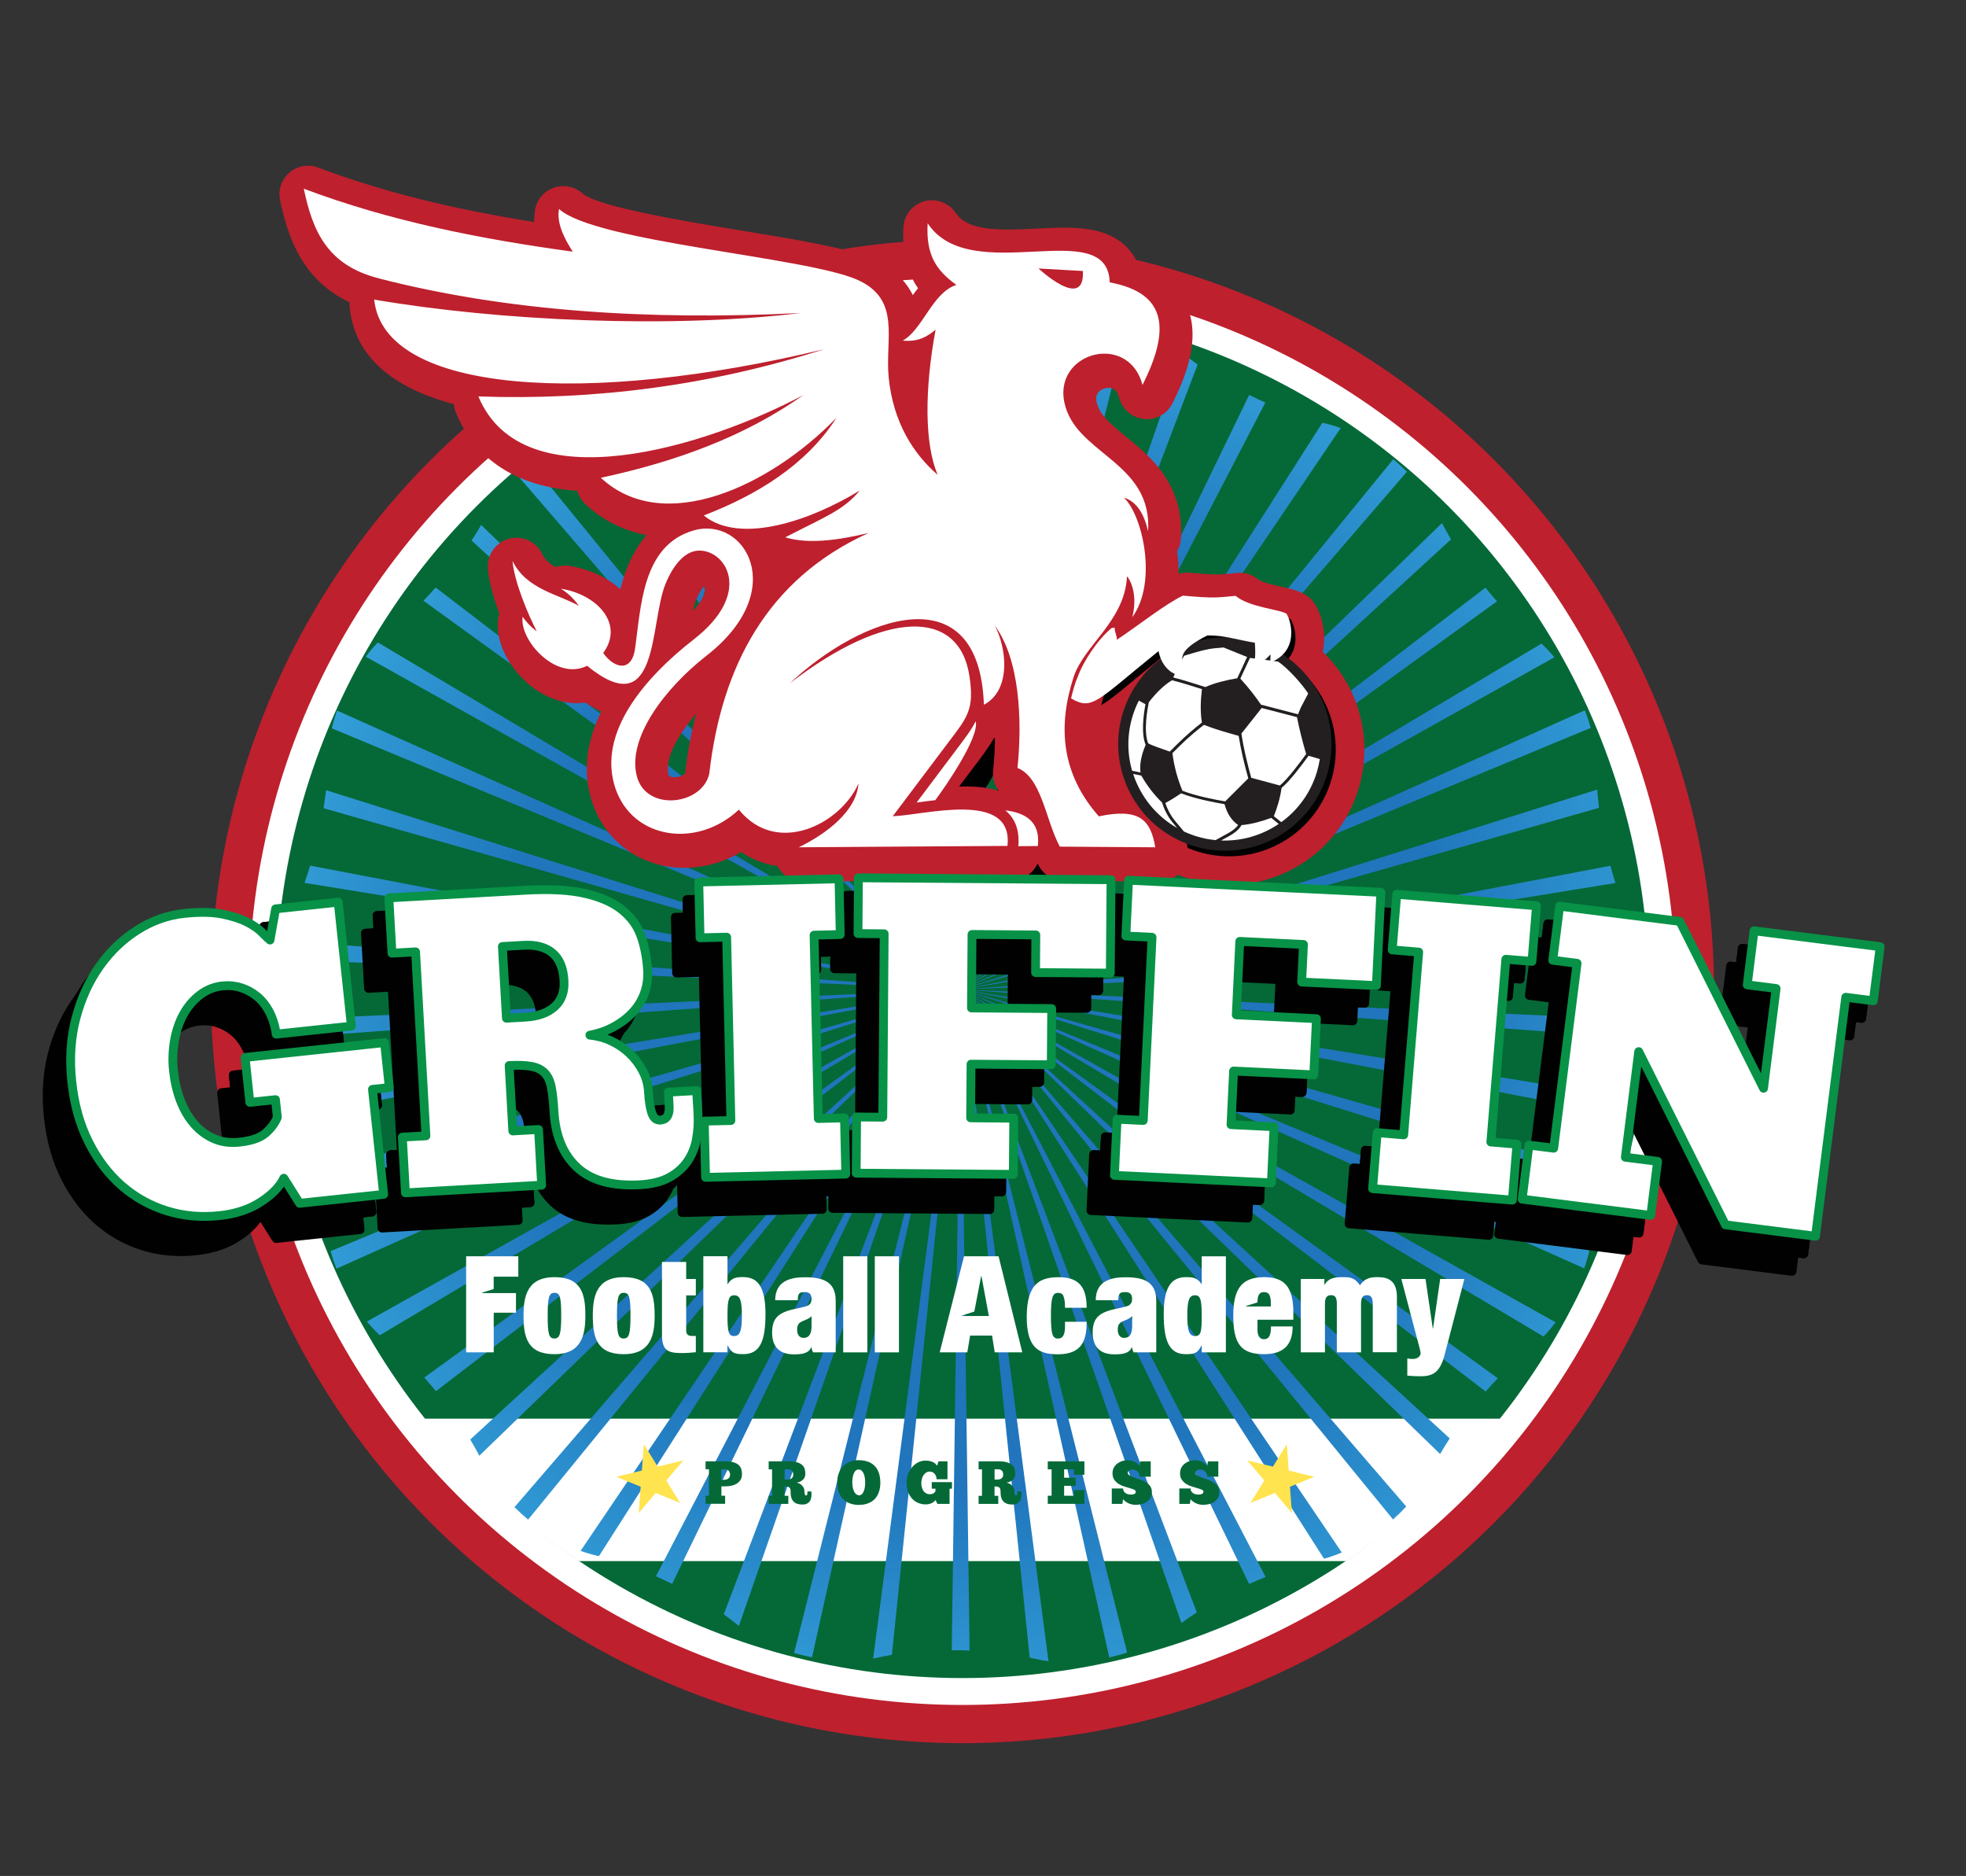 <?xml version="1.0" encoding="UTF-8"?>
<svg xmlns="http://www.w3.org/2000/svg" xmlns:xlink="http://www.w3.org/1999/xlink" viewBox="0 0 358.97 342.45">
  <rect x="0" y="0" width="358.97" height="342.45" fill="#333333" stroke="none"/>
  <defs>
    <style>
      .cls-1 {
        clip-path: url(#clippath);
      }

      .cls-2 {
        fill: none;
      }

      .cls-2, .cls-3, .cls-4, .cls-5, .cls-6, .cls-7, .cls-8, .cls-9, .cls-10, .cls-11, .cls-12 {
        stroke-width: 0px;
      }

      .cls-3, .cls-13, .cls-7, .cls-11 {
        fill: #fff;
      }

      .cls-3, .cls-8 {
        mix-blend-mode: screen;
      }

      .cls-14 {
        mix-blend-mode: multiply;
      }

      .cls-13 {
        stroke: #079247;
      }

      .cls-13, .cls-15 {
        stroke-linecap: round;
        stroke-linejoin: round;
        stroke-width: 1.61px;
      }

      .cls-15 {
        stroke: #010101;
      }

      .cls-15, .cls-4 {
        fill: #010101;
      }

      .cls-16 {
        mix-blend-mode: soft-light;
      }

      .cls-17 {
        stroke: #fff;
        stroke-width: 4.91px;
      }

      .cls-17, .cls-12 {
        fill: #046937;
      }

      .cls-4, .cls-5, .cls-6, .cls-7 {
        fill-rule: evenodd;
      }

      .cls-5 {
        fill: #231f20;
      }

      .cls-6, .cls-9 {
        fill: #be202e;
      }

      .cls-18 {
        isolation: isolate;
      }

      .cls-8 {
        fill: url(#radial-gradient);
      }

      .cls-10 {
        fill: #ffe44f;
      }
    </style>
    <clipPath id="clippath">
      <circle class="cls-2" cx="175.73" cy="180.2" r="126.04"/>
    </clipPath>
    <radialGradient id="radial-gradient" cx="178.47" cy="184.66" fx="178.47" fy="184.66" r="159.75" gradientUnits="userSpaceOnUse">
      <stop offset=".54" stop-color="#2075bc"/>
      <stop offset=".75" stop-color="#2e95d1"/>
      <stop offset="1" stop-color="#41bfee"/>
    </radialGradient>
  </defs>
  <g class="cls-18">
    <g id="Layer_1" data-name="Layer 1">
      <circle class="cls-9" cx="175.73" cy="180.97" r="137.24"/>
      <circle class="cls-17" cx="175.73" cy="180.97" r="127.81"/>
      <g class="cls-1">
        <rect class="cls-3" x="75.75" y="258.98" width="200.36" height="25.99"/>
      </g>
      <g class="cls-16">
        <path class="cls-8" d="m134.57,296.54c.11.09.23.17.34.26l40.5-116.19-43.26,114.08c.87.62,1.68,1.24,2.42,1.85Zm-82.78-107.06l123.62-8.87-124.39,5.55c.2,1.15.46,2.25.77,3.32Zm125.25,111.82l-1.63-120.69-1.63,120.63c1.09,0,2.18.01,3.26.05Zm-28.77,1.23l27.14-121.91-30.42,121.13c1.08.31,2.18.57,3.28.78Zm-51.84-25.13l78.98-96.78-81.47,94.5c.79.79,1.62,1.55,2.49,2.28Zm63.81,25.2c.82-.19,1.7-.36,2.61-.51l12.55-121.46-15.97,122.13c.27-.05.54-.1.81-.16Zm-51.42-18.66c.18.04.36.09.54.13l66.04-103.45-69.39,102.48c.95.35,1.89.63,2.81.84Zm-49.64-66.83l116.22-36.49-116.55,33.16c.14,1.14.25,2.25.33,3.33Zm2.25,14.48l113.97-50.97-115.04,47.77c.3,1.07.66,2.14,1.07,3.2Zm-4.66-28.38l118.63-22.59-119.55,19.44c.32,1.03.63,2.08.92,3.16Zm22.82,50.75l95.81-73.35-97.93,70.85c.72.81,1.43,1.64,2.12,2.49Zm7.93,11.78l87.88-85.13-89.54,82.17c.61,1.01,1.17,2,1.66,2.96Zm-18.18-21.99l106.05-63.14-108.4,60.63c.75.91,1.53,1.75,2.35,2.5Zm53.38,45.39l52.68-108.53-55.63,107.13c.99.44,1.97.91,2.95,1.39Zm167.5-60.85l-114.82-47.68,113.86,50.93c.38-1.08.7-2.17.96-3.25Zm-6.19,13.09l-108.63-60.76,106.43,63.36c.77-.8,1.5-1.67,2.2-2.6Zm7.7-27.67l-116.33-33.1,115.87,36.38c.12-1.07.27-2.17.46-3.29Zm3.48-13.61l-119.81-19.48,118.77,22.62c.33-1.08.67-2.13,1.04-3.14Zm-89.41,101.57l-30.4-121.05,27.14,121.94c1.1-.25,2.19-.54,3.26-.89Zm67.68-50.08l-98.08-70.97,95.87,73.4c.73-.84,1.47-1.65,2.21-2.43Zm26.49-65.41l-124.58-5.56,123.95,8.89c.26-1.08.47-2.19.63-3.33Zm-68.89,101.68l-55.68-107.24,52.68,108.54c1-.46,2-.89,3-1.3Zm33.63-25.28l-89.31-81.97,87.55,84.81c.54-.93,1.13-1.88,1.76-2.85Zm-46.19,31.75l-43.12-113.71,40.32,115.66c.86-.65,1.8-1.3,2.8-1.94Zm38.25-19.32l-81.37-94.39,78.95,96.75c.85-.75,1.66-1.54,2.42-2.36Zm-11.77,8.4l-69.59-102.79,66.34,103.92c1.07-.29,2.16-.67,3.25-1.14Zm-56.09,19.38c.81.2,1.66.35,2.53.45l-16.03-122.62,12.6,121.97c.3.07.61.13.9.2Zm53.08-225.49c-.18-.04-.36-.09-.54-.13l-66.03,103.45,69.38-102.48c-.95-.35-1.89-.63-2.81-.84Zm21.3,18.19l-87.87,85.13,89.53-82.17c-.61-1.01-1.17-2-1.66-2.96Zm-8.9-11.65l-78.97,96.78,81.47-94.51c-.79-.79-1.63-1.55-2.5-2.28Zm-26.3-11.75l-52.68,108.53,55.63-107.13c-.99-.44-1.97-.91-2.95-1.39Zm-11.84-7.4c-.11-.09-.23-.17-.34-.26l-40.5,116.19,43.26-114.08c-.87-.62-1.68-1.24-2.42-1.85Zm-13.7-5.98l-27.14,121.92,30.42-121.13c-1.08-.31-2.18-.57-3.28-.78Zm78.91,58.78l-106.05,63.14,108.4-60.64c-.75-.91-1.53-1.75-2.35-2.5Zm-10.25-10.21l-95.8,73.35,97.93-70.86c-.72-.81-1.43-1.64-2.12-2.49Zm27.82,64.48l-123.62,8.88,124.39-5.56c-.2-1.15-.46-2.25-.77-3.32Zm-7.4-27.62l-116.22,36.49,116.55-33.16c-.14-1.14-.25-2.26-.33-3.33Zm2.41,13.9l-118.63,22.59,119.55-19.44c-.32-1.02-.63-2.08-.92-3.15Zm-4.66-28.38l-113.97,50.98,115.04-47.77c-.3-1.07-.66-2.14-1.07-3.21Zm-98.81-71c-.82.19-1.69.36-2.61.51l-12.55,121.47,15.97-122.14c-.27.05-.55.1-.81.16Zm-123.79,61.21l108.64,60.77-106.43-63.37c-.77.8-1.5,1.67-2.2,2.6Zm-15.94,55.2l124.58,5.57-123.95-8.9c-.26,1.08-.47,2.19-.63,3.33Zm26.49-65.4l98.08,70.97-95.87-73.4c-.73.84-1.47,1.65-2.22,2.43Zm-16.74,23.29l114.82,47.68-113.87-50.93c-.38,1.08-.7,2.17-.96,3.25Zm-4.99,28.2l119.81,19.48-118.78-22.62c-.33,1.08-.67,2.13-1.03,3.14Zm30.5-62.49l89.31,81.97-87.55-84.81c-.54.93-1.13,1.88-1.76,2.85Zm-27.02,48.87l116.33,33.1-115.88-36.39c-.12,1.07-.27,2.17-.45,3.28Zm46.74-69.69l69.59,102.79-66.34-103.93c-1.07.29-2.16.67-3.26,1.14Zm39.19-18.26l30.4,121.05-27.14-121.94c-1.1.25-2.19.54-3.25.89Zm-50.97,26.66l81.37,94.39-78.95-96.75c-.85.75-1.66,1.54-2.42,2.36Zm67.86-27.78c-.8-.2-1.66-.35-2.53-.45l16.03,122.62-12.6-121.97c-.3-.07-.61-.13-.9-.2Zm-29.62,8.46l43.12,113.71-40.32-115.66c-.86.65-1.8,1.3-2.8,1.94Zm41.49-6.98l1.63,120.69,1.63-120.63c-1.09,0-2.18-.01-3.26-.05Zm-54.06,13.44l55.69,107.24-52.68-108.54c-1,.46-2,.89-3,1.3Z"/>
      </g>
      <g>
        <path class="cls-6" d="m224.41,161.54c9.94,0,18.87-5.92,22.75-15.07,4.07-9.61,1.66-20.5-5.65-27.48.72-3.33-.14-6.74-1.46-8.78-.38-.59-.87-1.09-1.45-1.48-1.26-.86-2.72-1.19-4.56-1.6-1.18-.27-3.63-.82-4.3-1.34-.95-.8-2.14-1.23-3.36-1.23-.15,0-.3,0-.45.02-.56.05-1.04.09-1.47.14-.91.09-1.46.15-2.27.15-1.06,0-2.59-.1-4.96-.32-.16-.01-.32-.02-.48-.02-.77,0-1.53.17-2.23.5-2.52,1.19-5.5,3.32-8.65,5.58-.5-.16-1.03-.24-1.56-.24-.25,0-.49.02-.74.05-1.12.04-2.2.45-3.07,1.15-3.07,2.47-6.39,7.21-7.82,11.13-.69,1.55-1.22,3.74-1.43,4.65-.5,2.23.5,4.52,2.47,5.67,1.28.74,3.03,1.59,5.2,1.59.31,0,.6-.01.89-.04-.95,10.41,4.83,20.72,14.96,25.01,3.07,1.3,6.31,1.96,9.63,1.96h0Z"/>
        <path class="cls-4" d="m216.82,154.77c9.9,4.2,21.34-.43,25.53-10.33,3.75-8.85.45-18.91-7.35-23.95,2.48-2.5,1.39-6.32.66-7.44-1.19-.81-6.8-1.16-9.29-3.27-3.16.27-3.44.54-9.62-.04-3.14,1.48-8.05,5.38-12.08,8.07.16-.43-.53-1.8-.37-2.23-.18.03-.36.04-.53.05-2.47,1.99-5.24,6.11-6.26,9.04-.49,1-1.02,3.13-1.18,3.82,3.89,2.26,4.62.52,15.95-8.64.1.51.25.98.43,1.4-2.66,1.99-4.85,4.69-6.24,7.97-4.2,9.9.43,21.34,10.33,25.53Zm8.19-37.4c-1.92-.06-3.82.17-5.64.66.53-.33,1.13-.66,1.83-1.02,1.26-.05,2.53.12,3.82.35Z"/>
        <path class="cls-4" d="m168.13,152.73c.23,0,.47-.02.7-.05,1.06-.14,2.18-.29,3.29-.41,1.43-.16,2.74-.9,3.6-2.05.99-1.31,3.16-4.4,5.03-7.63,3.02-5.22,3.95-8.48,3.22-11.24-.56-2.1-2.35-3.63-4.51-3.86-.18-.02-.36-.03-.54-.03-1.96,0-3.77,1.1-4.67,2.88-.53,1.06-1.5,2.34-2.83,4.11l-7.47,9.92c-1.27,1.68-1.4,3.96-.33,5.78.95,1.61,2.67,2.58,4.51,2.58Z"/>
        <path class="cls-4" d="m168.13,147.51c2.4-3.19,4.81-6.39,7.21-9.58,1.6-2.12,2.79-3.68,3.58-5.25.74,2.79-5.46,11.85-7.38,14.4-1.14.12-2.28.28-3.42.43Z"/>
        <path class="cls-4" d="m190.31,160.67c2.65-.02,4.86-2.01,5.15-4.65.89-8.01-4.83-11.59-10.49-12.27-.21-.02-.42-.04-.63-.04-2.07,0-3.97,1.23-4.8,3.16-.91,2.13-.31,4.61,1.47,6.08.05.04.09.08.13.12.32.34.44.98.35,1.89-.14,1.47.35,2.94,1.34,4.03.99,1.08,2.39,1.7,3.85,1.7.01,0,3.61-.03,3.61-.03Z"/>
        <path class="cls-4" d="m184.35,148.94c3.71.45,6.41,2.1,5.92,6.51l-3.57.03c.21-2.17-.2-4.32-1.74-5.96-.19-.2-.4-.39-.61-.57Z"/>
        <path class="cls-6" d="m146.58,160.89c-1.98,0-3.74-1.11-4.63-2.8-2.38-.33-4.62-1.2-6.62-2.56-3.19,1.88-6.76,2.89-10.4,2.89-7.73,0-14.3-4.63-16.75-11.81-1.82-5.34-1.24-11,1.61-16.7-.94-.43-1.91-.98-2.91-1.66-.53.08-1.06.11-1.6.11-3.84,0-7.75-1.98-10.71-5.42-2.77-3.21-4.07-6.92-3.58-10.16.04-.27.1-.54.18-.79-1.01-2.72-1.88-5.7-2.08-8.18-.21-2.51,1.41-4.81,3.84-5.47.46-.12.91-.18,1.37-.18,1.97,0,3.82,1.12,4.71,2.97.48,1,1.28,1.73,2.41,2.4.54-.19,1.12-.29,1.71-.29.27,0,.54.02.81.06,3.67.57,6.93,2.1,9.33,4.27.88-3.54,2.3-7.07,4.79-9.88-4.24-.82-8.04-2.73-11.17-5.65-.72-.67-1.23-1.52-1.48-2.44-13.71-.92-19.61-8.12-22.15-14.23-.21-.51-.34-1.05-.38-1.59-9.65-2.57-17.99-7.67-19.02-17.56-.04-.35-.04-.69,0-1.03-8.51-4-11.24-11.55-12.72-18.66-.39-1.87.27-3.79,1.72-5.03.96-.82,2.17-1.25,3.4-1.25.62,0,1.24.11,1.84.34,11.4,4.29,23.81,7.44,39.44,9.94-.02-.75.03-1.51.17-2.29.34-1.86,1.67-3.38,3.46-3.99.55-.19,1.12-.28,1.68-.28,1.28,0,2.54.47,3.51,1.34,2.76,2.47,19.8,5.27,28.96,6.77,10.53,1.73,19.63,3.22,24.21,5.28,3.73,1.68,5.89,4,7.14,6.51.3-.42.62-.84.95-1.25-1.79-2.61-2.96-6.11-2.67-11.15.13-2.25,1.68-4.16,3.86-4.74.45-.12.91-.18,1.36-.18,1.72,0,3.37.86,4.36,2.34,1.39,2.11,4.27,3.01,9.61,3.01,1.67,0,3.43-.09,5.13-.17,1.68-.08,3.41-.17,5.04-.17,2.62,0,5.99.19,8.82,1.65,2.2,1.13,3.79,2.88,4.68,5.08,4.13,1.36,7.02,3.66,8.61,6.87,3.09,6.22.14,13.53-2.35,18.48-.89,1.78-2.71,2.88-4.66,2.88-.18,0-.36,0-.55-.03-2.16-.23-3.95-1.76-4.51-3.86-.43-1.62-1.25-1.83-1.91-1.83-.79,0-1.61.39-2,.96-.39.57-.37,1.41.06,2.5.73,1.88,2.77,3.54,5.12,5.47,4.48,3.67,10.62,8.69,10,18.59-.05.84-.3,1.62-.7,2.31.76,5.62.02,11.78-3.2,16.17-1.01,1.38-2.59,2.13-4.21,2.13-.23,0-.45-.01-.68-.04-.59.8-1.18,1.56-1.75,2.28-1.46,1.86-2.84,3.62-3.33,5.14-2.28,7.1-1.69,12.93,1.87,18.11.65-.06,1.27-.09,1.86-.09,6.4,0,10.23,3.54,11.38,10.51.25,1.52-.18,3.07-1.18,4.25-.99,1.16-2.44,1.83-3.97,1.83-.01,0-17.47-.12-17.47-.12-1.91-.01-3.66-1.07-4.56-2.75-.08-.14-.15-.28-.22-.43-.82,1.8-2.64,3.04-4.71,3.05-5.74.04-12.34.08-18.95.12-6.68.04-13.36.08-19.16.12-.01,0-.02,0-.04,0Zm34.89-26.13c-.78,1.4-1.79,2.78-2.99,4.37l-3.36,4.45c.4-.01.79-.02,1.18-.02,2.32,0,4.33.26,6.06.79-.78-1.03-1.18-2.34-1.03-3.7.21-2.03.32-4.02.34-5.93-.07.02-.14.03-.21.05Zm-54.36-4.45c-3.69,4.23-5.75,8.5-5.05,11.09.04.15.13.48,1.11.48,1.04,0,1.76-.48,1.92-.72.45-3.82,1.13-7.44,2.01-10.86Zm-15.66-11.34,15.62-9.38c-.21.51-.4,1.19-.57,1.96,1.77-1.87,2.32-3.4,2.17-4.26-.02-.13-.06-.24-.1-.32-.37.42-.94,1.25-1.5,2.63Z"/>
        <path class="cls-6" d="m69.85,51.8c-9.35-2.41-12.01-8.65-13.61-16.34,15.74,5.93,32.28,9.19,49.11,11.49-1.37-2.14-3.01-5.06-2.51-7.79,6.67,6.07,45.19,8.74,54.53,12.95,8.04,3.62,4.95,10.82,5.67,17.87.82,8.09,4.47,13.86,8.95,17.72-2.45-5.64-2.4-15.73-.39-26.51-1.3,1.07-3,2.31-6,1.99,3.63-1.97,5.4-8.75,9.79-10.16-3.63-2.64-5.58-5.39-5.24-11.25,7.88,11.92,32.89-1.72,33.24,10.79,10.63,1.95,10.99,8.79,5.99,18.73-2.7-10.24-17.84-5.58-13.76,4.86,3.11,7.96,15.52,9.87,14.78,21.83-.71-3.06-2-5.37-4.42-6.14,3.47,3.3,6.16,15.54,1.52,21.85.81-2.95.28-5.99-.95-7.48-.43,8.27-7.86,12.5-9.78,18.48-2.9,9.03-2.19,17.59,4.63,25.34,7.21-1.5,9.44.42,10.31,5.65-5.81-.04-11.62-.08-17.43-.12-2.58-4.79-3.32-12.64-7.73-14.36.9-8.67.41-19.92-4.17-26.02,2.1,3.77,3.21,11.75-1.96,14.48-.86-24.18-22.54-16.05-35.41-3.93,17.51-13.48,30.89-13.67,32.77-1.3.94,6.19-.41,7.54-4.01,12.31-3.33,4.42-6.66,8.85-9.99,13.27,5.75-.17,22.08-4.87,20.94,5.42-11.54.08-26.57.16-38.11.25,5.12-2.48,10.54-6.63,10.92-11.66-3.28,7.44-14.91,13.34-21.85,4.79-7.64,7.16-19.37,5.41-22.53-3.86-3.5-10.27,5.68-20.52,14.31-27.23,10.82-8.42,5.92-16.25.96-16.2-2.54.02-4.71,2.57-6.15,6.12-2.93,7.2-1.05,25.68-14.31,14.91-5.69,2.85-12.4-4.72-11.76-8.96.73,1.08,1.63,1.98,2.58,2.66-1.56-2.97-4.12-9.05-4.43-12.85,2.53,5.27,8.69,6.16,12.1,8.21-.77-1.16-1.89-2.28-3.27-3.13,6.63,1.03,11.62,6.45,7.73,11.73,1.78,2.57,4.99,3.76,5.77-.49,1.15-7.86,1.27-19.15,10.75-21.88,9.35-2.69,17.61,10.96,2.36,22.85-7.54,5.88-14.62,15.08-12.72,22.09,1.75,6.47,11.96,5.22,13.21-.56,2.22-19.4,10.49-35.49,29.1-43.92-5.66,1.37-11.14,2.06-15.23.8,7.17-3.71,10.69-4.96,13.59-8.54-8.87,5.44-21.82,9.95-28.47,4.55,9.43-3.63,18.61-9.07,24.23-17.83-12.11,12.48-31.56,21.62-43.02,10.95,13.69-2.94,26.29-7.53,36.97-15.1-17.7,9.42-51.19,19.84-59.33.25,21.4.74,42.45-2.02,63.12-8.62-43.01,10.38-80.35,8.16-82.15-9.06,22.9,3.91,54.14,5.32,77.91,2.45-27.81,1.39-53.78-.32-77.11-6.33Z"/>
      </g>
      <g>
        <g>
          <path class="cls-5" d="m231.25,117.89c9.9,4.2,14.53,15.63,10.33,25.53-4.2,9.9-15.63,14.53-25.53,10.33-9.9-4.2-14.53-15.63-10.33-25.53,4.2-9.9,15.63-14.53,25.53-10.33"/>
          <path class="cls-7" d="m226.67,133.92c.19,1.31.47,2.72.77,4.04.35,1.53.72,2.96,1.02,4.02l5.23,1.41c1.44-1.17,3.86-4.44,4.8-5.74-.67-2.28-1.24-4.53-1.68-6.74l-6.44-1.67-3.71,4.68m-11.79,2c1.72-1.72,3.46-3.14,4.59-4.02-.32-1.84-.26-3.96,0-6.1-1.39-.45-3.97-1.26-5.47-1.62-1.53.93-2.92,2.32-4.22,4.01-.31,1.47-.98,5.29-.13,7.5.61.36,2.27.93,3.95,1.51l1.28-1.28Zm8.85,10.36l4.2-4.19c-.3-1.07-.67-2.49-1.02-4-.28-1.23-.54-2.53-.73-3.76-2.03-.58-4.16-1.15-6.35-2.01-1.12.87-2.86,2.28-4.57,3.99l-1.18,1.18c.34,2.61,1,4.85,1.83,6.86,2.51.97,5.94,1.63,7.81,1.94Zm-15.48-5.28c-.16-1.32.04-2.91.94-5.02-.86-2.12-.37-5.65-.03-7.42l-1.21-.67c-.46.9-.84,1.85-1.15,2.86-1.02,3.37-.99,6.8-.08,9.95l1.53.31Zm5.91,9.2c-1.1-1.33-1.69-2.78-1.98-3.71-1.45-1.4-2.71-3.04-3.78-4.91l-1.49-.3c1.34,4.1,4.16,7.67,8.04,9.87l-.78-.95Zm10.03,1.94c1.02-.56,1.59-1.1,1.89-1.53-1.14-.8-2.01-2.02-2.48-3.81-1.91-.32-5.38-.99-7.93-1.98-.96.65-1.92,1.25-2.89,1.77.3.88.84,2.12,1.79,3.27l1.6,1.92c.75.35,1.53.65,2.34.9,1.15.35,2.3.57,3.45.68l2.22-1.22Zm9.11-1.89c-.42-.33-.84-.67-1.18-.95-1.79.66-3.59,1.16-5.42,1.32-.31.55-.94,1.28-2.26,2l-1.48.81c3.79.14,7.48-.95,10.53-3.02l-.2-.16Zm5.64-12.29c-.95,1.32-3.42,4.65-4.93,5.87-.27,1.91-.78,3.59-1.41,5.16.31.25.67.54,1.03.83l.33.26c3-2.17,5.33-5.3,6.49-9.11.24-.8.42-1.6.55-2.4-.53-.15-1.36-.42-2.06-.61Zm-2.02-7.35l.06-.23-6.73-1.75c-1.03-1.51-2.23-3.08-3.77-4.75l1.76-3.78,5.12.67c1.85,1.22,4.47,4.2,5.51,5.83l-1.31,2.49-.64,1.51Zm-21.27-9.88c-.55,1.02-1.04,2.01-1.41,2.94,1.73.43,4.64,1.36,5.84,1.75,1.75-.76,3.73-1.25,5.84-1.61l1.8-3.88-3.01-1.21h0s-1.3-.53-1.3-.53c0,0-.07.03-1.73.16-1.67.13-5.47,1.36-5.47,1.36l-.54,1.03v-.02Z"/>
        </g>
        <g>
          <path class="cls-7" d="m167.36,146.5c2.4-3.19,4.81-6.39,7.21-9.58,1.6-2.12,2.79-3.68,3.58-5.25.74,2.79-5.46,11.85-7.38,14.4-1.14.12-2.28.28-3.42.43Z"/>
          <path class="cls-7" d="m183.58,147.93c3.71.45,6.41,2.1,5.92,6.51l-3.57.03c.21-2.17-.2-4.32-1.74-5.96-.19-.2-.4-.39-.61-.57Z"/>
          <path class="cls-7" d="m69.08,50.79c-9.35-2.41-12.01-8.65-13.61-16.34,15.74,5.93,32.28,9.19,49.11,11.49-1.37-2.14-3.01-5.06-2.51-7.79,6.67,6.07,45.19,8.74,54.53,12.95,8.04,3.62,4.95,10.82,5.67,17.87.82,8.09,4.47,13.86,8.95,17.72-2.45-5.64-2.4-15.73-.39-26.51-1.3,1.07-3,2.31-6,1.99,3.63-1.97,5.4-8.75,9.79-10.16-3.63-2.64-5.58-5.39-5.24-11.25,7.88,11.92,32.89-1.72,33.24,10.79,10.63,1.95,10.99,8.79,5.99,18.73-2.7-10.24-17.84-5.58-13.76,4.86,3.11,7.96,15.52,9.87,14.78,21.83-.71-3.06-2-5.37-4.42-6.14,3.47,3.3,6.16,15.54,1.52,21.85.81-2.95.28-5.99-.95-7.48-.43,8.27-7.86,12.5-9.78,18.48-2.9,9.03-2.19,17.59,4.63,25.34,7.21-1.5,9.44.42,10.31,5.65-5.81-.04-11.62-.08-17.43-.12-2.58-4.79-3.32-12.64-7.73-14.36.9-8.67.41-19.92-4.17-26.02,2.1,3.77,3.21,11.75-1.96,14.48-.86-24.18-22.54-16.05-35.41-3.93,17.51-13.48,30.89-13.67,32.77-1.3.94,6.19-.41,7.54-4.01,12.31-3.33,4.42-6.66,8.85-9.99,13.27,5.75-.17,22.08-4.87,20.94,5.42-11.54.08-26.57.16-38.11.25,5.12-2.48,10.54-6.63,10.92-11.66-3.28,7.44-14.91,13.34-21.85,4.79-7.64,7.16-19.37,5.41-22.53-3.86-3.5-10.27,5.68-20.52,14.31-27.23,10.82-8.42,5.92-16.25.96-16.2-2.54.02-4.71,2.57-6.15,6.12-2.93,7.2-1.05,25.68-14.31,14.91-5.69,2.85-12.4-4.72-11.76-8.96.73,1.08,1.63,1.98,2.58,2.66-1.56-2.97-4.12-9.05-4.43-12.85,2.53,5.27,8.69,6.16,12.1,8.21-.77-1.16-1.89-2.28-3.27-3.13,6.63,1.03,11.62,6.45,7.73,11.73,1.78,2.57,4.99,3.76,5.77-.49,1.15-7.86,1.27-19.15,10.75-21.88,9.35-2.69,17.61,10.96,2.36,22.85-7.54,5.88-14.62,15.08-12.72,22.09,1.75,6.47,11.96,5.22,13.21-.56,2.22-19.4,10.49-35.49,29.1-43.92-5.66,1.37-11.14,2.06-15.23.8,7.17-3.71,10.69-4.96,13.59-8.54-8.87,5.44-21.82,9.95-28.47,4.55,9.43-3.63,18.61-9.07,24.23-17.83-12.11,12.48-31.56,21.62-43.02,10.95,13.69-2.94,26.29-7.53,36.97-15.1-17.7,9.42-51.19,19.84-59.33.25,21.4.74,42.45-2.02,63.12-8.62-43.01,10.38-80.35,8.16-82.15-9.06,22.9,3.91,54.14,5.32,77.91,2.45-27.81,1.39-53.78-.32-77.11-6.33Z"/>
          <path class="cls-7" d="m195.57,127.48c.16-.69.68-2.82,1.18-3.82,1.01-2.93,3.78-7.05,6.26-9.04.18,0,.36-.02.53-.05-.16.43.53,1.8.37,2.23,4.03-2.69,8.93-6.59,12.08-8.07,6.19.57,6.46.3,9.62.04,2.49,2.11,8.1,2.46,9.29,3.27.89,1.38,2.33,6.85-2.99,8.91.04-.5.09-.99.07-1.49-.8.8-1.49,1.67-3,2.02.26-1.36.25-2.75.14-4.16-2.9-.44-5.84-1.43-8.69-1.31-4.99,2.52-5.71,4.37-3.01,6.53-1.19,1.66-5.01.68-5.89-3.68-11.33,9.15-12.07,10.89-15.95,8.64Z"/>
        </g>
        <path class="cls-9" d="m197.72,49.47l-8.1-.46s8.49,7.93,8.1.46Z"/>
      </g>
      <g>
        <path class="cls-11" d="m88.06,235.96v.09h6.15v3.58h-4.06v7.24h-5.04v-17.54h9.53v3.72h-4.5v2.26l-2.09.65Z"/>
        <path class="cls-11" d="m95.59,240.15c0-3.52.68-7.01,5.66-7.01s5.63,3.18,5.63,7.03c0,3.52-.68,7.03-5.66,7.03s-5.63-3.2-5.63-7.06Zm6.88.02c0-3.38-.22-4.17-1.22-4.17s-1.25.78-1.25,4.17.24,4.17,1.22,4.17,1.25-.81,1.25-4.17Z"/>
        <path class="cls-11" d="m108.24,240.15c0-3.52.68-7.01,5.66-7.01s5.63,3.18,5.63,7.03c0,3.52-.68,7.03-5.66,7.03s-5.63-3.2-5.63-7.06Zm6.88.02c0-3.38-.22-4.17-1.22-4.17s-1.25.78-1.25,4.17.24,4.17,1.22,4.17,1.25-.81,1.25-4.17Z"/>
        <path class="cls-11" d="m120.88,230.36h4.41v3.11h1.76v3h-1.76v6.36c0,.76.35,1.05,1.08,1.05h.68v2.96c-.81.09-1.71.16-2.44.16-2.71,0-3.74-.45-3.74-3.41v-13.24Z"/>
        <path class="cls-11" d="m132.83,229.33v5.08h.03c.76-1.17,1.57-1.28,2.82-1.28,2.55,0,4.09,1.57,4.09,6.76,0,4.93-1.03,7.3-4.01,7.3-1.57,0-2.17-.13-2.9-1.61h-.03v1.28h-4.41v-17.54h4.41Zm2.63,10.84c0-2.87-.35-3.72-1.41-3.72-1,0-1.22.85-1.22,3.72s.19,3.72,1.19,3.72c1.06,0,1.44-.85,1.44-3.72Z"/>
        <path class="cls-11" d="m148.18,245.93h-.05c-.51,1.19-1.79,1.3-3.2,1.3-2.84,0-3.95-1.63-3.95-3.94,0-2.46.92-3.63,3.95-4.3l1.9-.43c1-.22,1.35-.65,1.35-1.46s-.38-1.23-1.19-1.23c-.89,0-1.33.07-1.33,1.48h-4.12c0-3.83,3.33-4.19,5.47-4.19,3.28,0,5.58.81,5.58,4.3v9.41h-4.14c-.16-.47-.22-.4-.27-.94Zm0-5.65h-.03c-.27.34-.92.61-1.62.9-.73.31-.98.69-.98,1.59s.46,1.46,1.14,1.46c1.06,0,1.49-.74,1.49-2.19v-1.75Z"/>
        <path class="cls-11" d="m158.37,229.33v17.54h-4.41v-17.54h4.41Z"/>
        <path class="cls-11" d="m164.14,229.33v17.54h-4.41v-17.54h4.41Z"/>
        <path class="cls-11" d="m186.67,246.87h-5.04l-.49-3.07h-4.01l-.51,3.07h-5.04l4.44-17.54h6.31l4.33,17.54Zm-6.12-6.65l-1.35-7.3h-.05l-1.25,6.5-2.25.72v.09h4.9Z"/>
        <path class="cls-11" d="m194.17,236.57c-.19-.43-.51-.56-.98-.56-1,0-1.3.87-1.3,4.17s.27,4.17,1.27,4.17c.81,0,1.3-.54,1.3-2.22v-.85h3.95c0,3.18-.68,5.94-5.25,5.94-3.39,0-5.69-1.05-5.69-6.81,0-6.34,2.63-7.26,5.93-7.26,3.93,0,5.01,2.24,5.01,5.58h-3.95c0-1.1-.11-1.72-.3-2.15Z"/>
        <path class="cls-11" d="m206.71,245.93h-.05c-.51,1.19-1.79,1.3-3.2,1.3-2.84,0-3.95-1.63-3.95-3.94,0-2.46.92-3.63,3.95-4.3l1.9-.43c1-.22,1.35-.65,1.35-1.46s-.38-1.23-1.19-1.23c-.89,0-1.33.07-1.33,1.48h-4.12c0-3.83,3.33-4.19,5.47-4.19,3.28,0,5.58.81,5.58,4.3v9.41h-4.14c-.16-.47-.22-.4-.27-.94Zm0-5.65h-.03c-.27.34-.92.61-1.62.9-.73.31-.97.69-.97,1.59s.46,1.46,1.14,1.46c1.06,0,1.49-.74,1.49-2.19v-1.75Z"/>
        <path class="cls-11" d="m223.83,246.87h-4.41v-1.28h-.03c-.73,1.48-1.33,1.61-2.9,1.61-2.98,0-4.01-2.37-4.01-7.3,0-5.2,1.54-6.76,4.09-6.76,1.25,0,2.06.11,2.82,1.28h.03v-5.08h4.41v17.54Zm-4.41-6.7c0-2.87-.22-3.72-1.22-3.72-1.06,0-1.41.85-1.41,3.72s.38,3.72,1.44,3.72,1.19-.85,1.19-3.72Z"/>
        <path class="cls-11" d="m229.6,240.91v1.77c0,1.43.54,1.79,1.17,1.79.81,0,1.3-.49,1.3-2.33h3.95c0,3.25-1.54,5.06-5.23,5.06-4.25,0-5.61-1.95-5.61-7.03s1.68-7.03,5.66-7.03c3.52,0,5.31,1.61,5.31,6.43v1.34h-6.55Zm2.44-2.42v-.58c0-1.39-.3-2.04-1.25-2.04-.87,0-1.19.6-1.19,1.88l-2.08.65v.09h4.52Z"/>
        <path class="cls-11" d="m243.03,236.43c-.79,0-1.11.47-1.11,1.59v8.85h-4.41v-13.4h4.31v1.08h.03c.62-1.16,1.71-1.41,3.22-1.41,1.35,0,2.22,0,3.25,1.48,1-1.48,2.25-1.48,3.3-1.48,1.98,0,3.44.76,3.44,3.63v10.08h-4.41v-8.83c0-1.12-.3-1.59-1.06-1.59s-1.08.47-1.08,1.59v8.85h-4.42v-8.85c0-1.12-.27-1.59-1.06-1.59Z"/>
        <path class="cls-11" d="m257.93,248.08c1.11,0,1.46-.74,1.46-1.01,0-.2-.11-.65-.19-.99l-3.33-12.61h4.41l1.33,9.03h.05l1.3-9.03h4.42l-3.6,13.82c-.81,3.07-1.98,3.94-4.36,3.94-.92,0-1.73-.04-2.46-.11v-3.14c.33.07.65.09.97.09Z"/>
      </g>
      <g>
        <path class="cls-12" d="m128.81,266.76h3.6c.64,0,1.17.06,1.57.19.4.13.71.3.93.52.22.22.37.47.45.75.08.29.12.59.12.9,0,.37-.08.69-.23.97-.16.27-.37.5-.63.68-.27.18-.58.32-.93.41-.35.09-.73.14-1.13.14h-.84v1.72h.68v1.47h-3.57v-1.47h.62v-4.84h-.62v-1.45Zm2.9,1.44v1.93h.5c.33,0,.59-.08.79-.24s.3-.39.3-.68c0-.33-.09-.58-.27-.75-.18-.17-.44-.25-.76-.25h-.55Z"/>
        <path class="cls-12" d="m140.36,266.76h3.61c.64,0,1.17.06,1.56.18.4.12.71.28.94.49.23.21.38.45.46.73.08.28.12.58.12.89,0,.21-.04.41-.12.6-.08.19-.19.35-.34.48s-.31.25-.51.34c-.2.09-.41.15-.64.18.19.03.38.09.55.18.17.09.33.21.46.35s.24.3.32.48c.08.18.12.37.12.57,0,.24.02.42.06.56.04.13.11.2.21.2.17,0,.26-.12.26-.36v-.37h.74v.61c0,.23-.03.45-.08.67s-.14.4-.27.57c-.13.16-.29.29-.5.39s-.47.15-.78.15c-.73,0-1.27-.18-1.63-.54-.35-.36-.53-.87-.53-1.52,0-.25-.01-.46-.03-.62-.02-.16-.07-.29-.15-.38s-.19-.16-.34-.19-.34-.06-.59-.06v1.72h.68v1.47h-3.59v-1.47h.62v-4.84h-.62v-1.45Zm2.91,1.44v1.89h.5c.33,0,.58-.08.78-.23.19-.15.29-.38.29-.67,0-.33-.09-.58-.26-.74-.17-.16-.42-.24-.75-.24h-.56Z"/>
        <path class="cls-12" d="m156.84,274.72c-.58,0-1.11-.09-1.6-.26-.49-.17-.91-.43-1.26-.77-.35-.34-.63-.77-.82-1.28-.2-.51-.29-1.12-.29-1.82,0-.6.09-1.15.28-1.64.19-.5.46-.92.8-1.28.34-.36.75-.64,1.23-.83.48-.2,1-.29,1.58-.29.68,0,1.27.1,1.77.29s.91.47,1.24.83c.33.36.57.79.73,1.3s.24,1.08.24,1.7-.09,1.19-.26,1.69c-.17.5-.42.92-.75,1.27s-.74.61-1.23.8c-.48.19-1.04.28-1.67.28Zm0-1.74c.18,0,.33-.06.47-.17.14-.11.26-.27.35-.47s.18-.44.23-.72c.05-.28.08-.6.08-.94s-.02-.66-.07-.95c-.05-.29-.12-.55-.22-.77-.1-.22-.23-.39-.38-.52-.16-.13-.34-.19-.56-.19-.17,0-.32.06-.46.17-.14.11-.26.28-.35.48-.1.21-.18.46-.23.74-.06.29-.08.6-.08.94,0,.36.03.69.09.98.06.29.15.54.26.75.11.21.24.37.39.48.15.11.32.17.49.17Z"/>
        <path class="cls-12" d="m170.8,273.83c-.13.21-.35.39-.67.55-.32.16-.69.24-1.12.24-.49,0-.94-.09-1.37-.27-.42-.18-.79-.44-1.1-.78-.31-.34-.56-.75-.74-1.23-.18-.48-.27-1.02-.27-1.62s.1-1.16.29-1.66c.19-.5.45-.93.77-1.29.32-.36.68-.64,1.09-.84.41-.2.83-.3,1.27-.3.4,0,.73.04.99.12.26.08.47.17.63.28.16.1.28.21.36.31s.14.18.19.22l.23-.8h1.65v3.27h-1.99c0-.22-.05-.42-.12-.6-.07-.18-.16-.33-.28-.44-.12-.12-.25-.21-.4-.27-.15-.06-.3-.09-.47-.09-.22,0-.43.06-.62.17-.19.11-.35.27-.48.46s-.24.41-.31.67c-.07.25-.11.52-.11.79s.03.55.1.79c.07.25.16.46.29.65.13.18.29.33.48.44s.41.16.65.16c.32,0,.56-.05.71-.16s.27-.24.36-.38v-.47h-.68v-1.19h3.69v1.19h-.44v2.78h-2.22l-.34-.7Z"/>
        <path class="cls-12" d="m178.69,266.76h3.61c.64,0,1.17.06,1.56.18.4.12.71.28.94.49.23.21.38.45.46.73.08.28.12.58.12.89,0,.21-.04.41-.12.6-.08.19-.19.35-.34.48s-.31.25-.51.34c-.2.09-.41.15-.64.18.19.03.38.09.55.18.17.09.33.21.46.35s.24.3.32.48c.08.18.12.37.12.57,0,.24.02.42.06.56.04.13.11.2.21.2.17,0,.26-.12.26-.36v-.37h.74v.61c0,.23-.03.45-.08.67s-.14.4-.27.57c-.13.16-.29.29-.5.39s-.47.15-.78.15c-.73,0-1.27-.18-1.63-.54-.35-.36-.53-.87-.53-1.52,0-.25-.01-.46-.03-.62-.02-.16-.07-.29-.15-.38s-.19-.16-.34-.19-.34-.06-.59-.06v1.72h.68v1.47h-3.59v-1.47h.62v-4.84h-.62v-1.45Zm2.91,1.44v1.89h.5c.33,0,.58-.08.78-.23.19-.15.29-.38.29-.67,0-.33-.09-.58-.26-.74-.17-.16-.42-.24-.75-.24h-.56Z"/>
        <path class="cls-12" d="m191.31,266.76h6.69v2.45h-1.92v-.99h-1.78v1.53h2.11v1.48h-2.11v1.81h1.78v-1.03h1.92v2.51h-6.69v-1.48h.7v-4.82h-.7v-1.46Z"/>
        <path class="cls-12" d="m203,274.52v-2.8h2.07c0,.23.05.42.16.56.1.14.23.26.37.34.14.08.3.14.46.17.16.03.3.04.42.04.1,0,.2,0,.31-.02.11-.01.21-.04.3-.08s.17-.1.23-.17c.06-.07.09-.17.09-.28,0-.14-.11-.26-.32-.35-.21-.09-.47-.18-.79-.27-.31-.09-.66-.19-1.03-.31-.37-.11-.71-.27-1.03-.47-.31-.2-.58-.45-.79-.76-.21-.31-.32-.7-.32-1.17,0-.41.09-.76.26-1.07s.39-.55.66-.74.55-.34.85-.43c.31-.1.6-.14.87-.14.23,0,.46.02.69.06.23.04.45.11.65.19.21.09.39.21.56.35.17.14.31.32.42.53l.11-.93h1.91v2.79h-2.01c0-.21-.04-.39-.11-.55-.07-.16-.18-.29-.3-.41-.13-.11-.28-.19-.46-.25-.17-.06-.36-.08-.55-.08-.08,0-.17.01-.25.04-.09.03-.17.06-.25.11-.08.05-.14.11-.19.18-.05.07-.07.16-.07.26,0,.19.11.35.33.48.22.13.49.24.82.36.33.11.68.23,1.05.36.38.13.73.29,1.05.48.33.19.6.43.82.72.22.29.33.65.33,1.09s-.09.8-.27,1.1-.42.54-.7.73c-.29.19-.6.32-.95.4-.35.08-.69.12-1.02.12-.28,0-.54-.03-.78-.09-.24-.06-.45-.14-.64-.23-.19-.1-.37-.21-.52-.33-.15-.12-.28-.25-.38-.37l-.12.85h-1.94Z"/>
        <path class="cls-12" d="m215.33,274.52v-2.8h2.06c0,.23.05.42.16.56.1.14.23.26.37.34.14.08.3.14.46.17.16.03.3.04.42.04.1,0,.2,0,.31-.02.11-.01.21-.04.31-.08.09-.04.17-.1.23-.17.06-.07.09-.17.09-.28,0-.14-.11-.26-.32-.35-.21-.09-.47-.18-.79-.27s-.66-.19-1.03-.31c-.37-.11-.71-.27-1.03-.47-.31-.2-.58-.45-.79-.76-.21-.31-.32-.7-.32-1.17,0-.41.09-.76.26-1.07s.39-.55.66-.74.55-.34.85-.43c.31-.1.6-.14.87-.14.23,0,.46.02.69.06.23.04.45.11.66.19.21.09.39.21.56.35.17.14.31.32.42.53l.11-.93h1.91v2.79h-2.01c0-.21-.04-.39-.11-.55s-.18-.29-.31-.41c-.13-.11-.28-.19-.46-.25-.17-.06-.36-.08-.55-.08-.08,0-.17.01-.26.04-.09.03-.17.06-.25.11-.08.05-.14.11-.19.18-.05.07-.07.16-.07.26,0,.19.11.35.33.48.22.13.49.24.82.36.33.11.68.23,1.05.36.38.13.73.29,1.05.48.33.19.6.43.82.72.22.29.33.65.33,1.09s-.09.8-.27,1.1c-.18.3-.41.54-.7.73-.29.19-.6.32-.95.4-.35.08-.69.12-1.02.12-.28,0-.54-.03-.78-.09-.24-.06-.45-.14-.64-.23-.19-.1-.36-.21-.52-.33-.15-.12-.28-.25-.38-.37l-.12.85h-1.94Z"/>
      </g>
      <g>
        <g>
          <path class="cls-15" d="m47.53,221.51c-.72,1.52-2.12,2.97-4.19,4.32-2.08,1.36-4.6,2.2-7.57,2.51-3.37.36-6.59.07-9.63-.88s-5.78-2.47-8.21-4.59c-2.42-2.12-4.44-4.78-6.04-7.97-1.61-3.19-2.63-6.86-3.07-11-.45-4.19-.19-8.08.77-11.68.96-3.59,2.41-6.75,4.35-9.46,1.93-2.71,4.23-4.91,6.9-6.59,2.66-1.68,5.51-2.68,8.52-3,2.76-.29,5.07-.25,6.92.12,1.85.37,3.36.86,4.54,1.46,1.18.6,2.08,1.23,2.72,1.88.64.66,1.13,1.12,1.47,1.4l1.02-5.69,11.43-1.22,2.41,22.63-13.73,1.46c-.21-1.53-.63-2.88-1.25-4.06-.62-1.18-1.38-2.13-2.28-2.86-.91-.73-1.89-1.26-2.96-1.58-1.07-.33-2.17-.43-3.29-.31-1.53.16-2.91.71-4.13,1.64-1.22.93-2.22,2.1-3,3.5-.78,1.4-1.34,3.01-1.66,4.83-.32,1.82-.38,3.67-.18,5.57.21,1.94.63,3.75,1.27,5.41.64,1.67,1.48,3.09,2.51,4.27,1.03,1.18,2.24,2.08,3.62,2.68s2.92.81,4.6.63c2.2-.23,3.8-.78,4.79-1.63,1-.86,1.72-1.82,2.17-2.91l-.34-3.22-4.68.5-.87-8.21,25.46-2.71.87,8.21-3.07.33,2.04,19.17-15.34,1.63-2.89-4.58Z"/>
          <path class="cls-15" d="m66.71,170.34l25.03-1.41c4.47-.25,8.11-.04,10.93.62,2.82.67,5.05,1.67,6.7,3.02,1.65,1.35,2.79,2.97,3.44,4.87s1.03,3.95,1.16,6.15c.08,1.49-.12,2.89-.61,4.21-.49,1.32-1.21,2.48-2.16,3.48-.95,1.01-2.08,1.87-3.41,2.59-1.32.72-2.78,1.23-4.36,1.52,1.35.13,2.64.48,3.88,1.06,1.24.58,2.35,1.32,3.33,2.25.98.92,1.79,1.99,2.42,3.19.63,1.2.99,2.49,1.07,3.88.09,1.64.29,2.92.6,3.83.31.91.82,1.34,1.54,1.3,1.18-.07,1.73-.92,1.63-2.56l-.14-2.54,5.16-.29.24,4.24c.09,1.59,0,3.14-.28,4.65-.28,1.51-.82,2.85-1.63,4.03-.81,1.18-1.91,2.16-3.31,2.93-1.4.77-3.18,1.22-5.33,1.34-5.08.29-8.92-.76-11.5-3.14-2.58-2.38-4-5.83-4.25-10.34-.1-1.75-.26-3.18-.47-4.3-.22-1.12-.61-1.99-1.19-2.6s-1.38-1.02-2.42-1.22c-1.04-.2-2.41-.25-4.1-.16l.67,11.94,4.7-.27.57,10.17-24.87,1.4-.57-10.17,4.31-.24-1.89-33.58-4.31.24-.57-10.09Zm20.74,8.87l.74,13.09,3.47-.2c2.26-.13,4.03-.75,5.3-1.88,1.27-1.13,1.86-2.72,1.74-4.77-.13-2.31-.83-4-2.1-5.06-1.27-1.06-3.04-1.53-5.29-1.4l-3.85.22Z"/>
          <path class="cls-15" d="m123.31,167.44l25.6-.59.23,10.18-4.78.11.77,33.47,4.78-.11.24,10.26-25.6.59-.24-10.26,4.86-.11-.77-33.47-4.86.11-.23-10.18Z"/>
          <path class="cls-15" d="m152.45,166.67l46.12.35-.13,17.05-13.65-.1.05-6.87-11.65-.09-.1,13.42,14.65.11-.08,10.26-14.65-.11-.07,9.8,7.87.06-.08,10.26-28.69-.22.08-10.26,4.78.04.25-33.48-4.78-.04.08-10.18Z"/>
          <path class="cls-15" d="m201.77,167.11l46.07,2.21-.82,17.03-13.64-.65.33-6.86-11.63-.56-.64,13.41,14.64.7-.49,10.25-14.64-.7-.47,9.79,7.86.38-.49,10.25-28.66-1.37.49-10.25,4.78.23,1.6-33.44-4.78-.23.49-10.17Z"/>
          <path class="cls-15" d="m250.74,169.68l25.52,2.1-.83,10.15-4.77-.39-2.74,33.36,4.77.39-.84,10.22-25.52-2.1.84-10.22,4.84.4,2.74-33.36-4.84-.4.83-10.15Z"/>
          <path class="cls-15" d="m337.78,189.11l-5.05-.64-5.52,43.62-16.45-2.08-15.83-31.62-2.44,19.28,5.89.75-1.25,9.87-23.49-2.97,1.25-9.87,4.52.57,4.27-33.75-4.44-.56,1.25-9.87,21.96,2.78,15.27,30.46,2.3-18.21-5.28-.67,1.25-9.87,23.03,2.91-1.25,9.87Z"/>
          <path class="cls-15" d="m49.67,218.3c-.72,1.52-2.12,2.97-4.19,4.32-2.08,1.36-4.6,2.2-7.57,2.51-3.37.36-6.59.07-9.63-.88s-5.78-2.47-8.21-4.59c-2.42-2.12-4.44-4.78-6.04-7.97-1.61-3.19-2.63-6.86-3.07-11-.45-4.19-.19-8.08.77-11.68.96-3.59,2.41-6.75,4.35-9.46,1.93-2.71,4.23-4.91,6.9-6.59,2.66-1.68,5.51-2.68,8.52-3,2.76-.29,5.07-.25,6.92.12,1.85.37,3.36.86,4.54,1.46,1.18.6,2.08,1.23,2.72,1.88.64.66,1.13,1.12,1.47,1.4l1.02-5.69,11.43-1.22,2.41,22.63-13.73,1.46c-.21-1.53-.63-2.88-1.25-4.06-.62-1.18-1.38-2.13-2.28-2.86-.91-.73-1.89-1.26-2.96-1.58-1.07-.33-2.17-.43-3.29-.31-1.53.16-2.91.71-4.13,1.64-1.22.93-2.22,2.1-3,3.5-.78,1.4-1.34,3.01-1.66,4.83-.32,1.82-.38,3.67-.18,5.57.21,1.94.63,3.75,1.27,5.41.64,1.67,1.48,3.09,2.51,4.27,1.03,1.18,2.24,2.08,3.62,2.68s2.92.81,4.6.63c2.2-.23,3.8-.78,4.79-1.63,1-.86,1.72-1.82,2.17-2.91l-.34-3.22-4.68.5-.87-8.21,25.46-2.71.87,8.21-3.07.33,2.04,19.17-15.34,1.63-2.89-4.58Z"/>
          <path class="cls-15" d="m68.85,167.12l25.03-1.41c4.47-.25,8.11-.04,10.93.62,2.82.67,5.05,1.67,6.7,3.02,1.65,1.35,2.79,2.97,3.44,4.87s1.03,3.95,1.16,6.15c.08,1.49-.12,2.89-.61,4.21-.49,1.32-1.21,2.48-2.16,3.48-.95,1.01-2.08,1.87-3.41,2.59-1.32.72-2.78,1.23-4.36,1.52,1.35.13,2.64.48,3.88,1.06,1.24.58,2.35,1.32,3.33,2.25.98.92,1.79,1.99,2.42,3.19.63,1.2.99,2.49,1.07,3.88.09,1.64.29,2.92.6,3.83.31.91.82,1.34,1.54,1.3,1.18-.07,1.73-.92,1.63-2.56l-.14-2.54,5.16-.29.24,4.24c.09,1.59,0,3.14-.28,4.65-.28,1.51-.82,2.85-1.63,4.03-.81,1.18-1.91,2.16-3.31,2.93-1.4.77-3.18,1.22-5.33,1.34-5.08.29-8.92-.76-11.5-3.14-2.58-2.38-4-5.83-4.25-10.34-.1-1.75-.26-3.18-.47-4.3-.22-1.12-.61-1.99-1.19-2.6s-1.38-1.02-2.42-1.22c-1.04-.2-2.41-.25-4.1-.16l.67,11.94,4.7-.27.57,10.17-24.87,1.4-.57-10.17,4.31-.24-1.89-33.58-4.31.24-.57-10.09Zm20.74,8.87l.74,13.09,3.47-.2c2.26-.13,4.03-.75,5.3-1.88,1.27-1.13,1.86-2.72,1.74-4.77-.13-2.31-.83-4-2.1-5.06-1.27-1.06-3.04-1.53-5.29-1.4l-3.85.22Z"/>
          <path class="cls-15" d="m125.45,164.22l25.6-.59.23,10.18-4.78.11.77,33.47,4.78-.11.24,10.26-25.6.59-.24-10.26,4.86-.11-.77-33.47-4.86.11-.23-10.18Z"/>
          <path class="cls-15" d="m154.6,163.45l46.12.35-.13,17.05-13.65-.1.05-6.87-11.65-.09-.1,13.42,14.65.11-.08,10.26-14.65-.11-.07,9.8,7.87.06-.08,10.26-28.69-.22.08-10.26,4.78.04.25-33.48-4.78-.04.08-10.18Z"/>
          <path class="cls-15" d="m203.92,163.9l46.07,2.21-.82,17.03-13.64-.65.33-6.86-11.63-.56-.64,13.41,14.64.7-.49,10.25-14.64-.7-.47,9.79,7.86.38-.49,10.25-28.66-1.37.49-10.25,4.78.23,1.6-33.44-4.78-.23.49-10.17Z"/>
          <path class="cls-15" d="m252.88,166.47l25.52,2.1-.83,10.15-4.77-.39-2.74,33.36,4.77.39-.84,10.22-25.52-2.1.84-10.22,4.84.4,2.74-33.36-4.84-.4.83-10.15Z"/>
          <path class="cls-15" d="m339.92,185.9l-5.05-.64-5.52,43.62-16.45-2.08-15.83-31.62-2.44,19.28,5.89.75-1.25,9.87-23.49-2.97,1.25-9.87,4.52.57,4.27-33.75-4.44-.56,1.25-9.87,21.96,2.78,15.27,30.46,2.3-18.21-5.28-.67,1.25-9.87,23.03,2.91-1.25,9.87Z"/>
        </g>
        <g>
          <g class="cls-14">
            <path class="cls-15" d="m49.67,218.3c-.72,1.52-2.12,2.97-4.19,4.32-2.08,1.36-4.6,2.2-7.57,2.51-3.37.36-6.59.07-9.63-.88s-5.78-2.47-8.21-4.59c-2.42-2.12-4.44-4.78-6.04-7.97-1.61-3.19-2.63-6.86-3.07-11-.45-4.19-.19-8.08.77-11.68.96-3.59,2.41-6.75,4.35-9.46,1.93-2.71,4.23-4.91,6.9-6.59,2.66-1.68,5.51-2.68,8.52-3,2.76-.29,5.07-.25,6.92.12,1.85.37,3.36.86,4.54,1.46,1.18.6,2.08,1.23,2.72,1.88.64.66,1.13,1.12,1.47,1.4l1.02-5.69,11.43-1.22,2.41,22.63-13.73,1.46c-.21-1.53-.63-2.88-1.25-4.06-.62-1.18-1.38-2.13-2.28-2.86-.91-.73-1.89-1.26-2.96-1.58-1.07-.33-2.17-.43-3.29-.31-1.53.16-2.91.71-4.13,1.64-1.22.93-2.22,2.1-3,3.5-.78,1.4-1.34,3.01-1.66,4.83-.32,1.82-.38,3.67-.18,5.57.21,1.94.63,3.75,1.27,5.41.64,1.67,1.48,3.09,2.51,4.27,1.03,1.18,2.24,2.08,3.62,2.68s2.92.81,4.6.63c2.2-.23,3.8-.78,4.79-1.63,1-.86,1.72-1.82,2.17-2.91l-.34-3.22-4.68.5-.87-8.21,25.46-2.71.87,8.21-3.07.33,2.04,19.17-15.34,1.63-2.89-4.58Z"/>
            <path class="cls-15" d="m68.85,167.12l25.03-1.41c4.47-.25,8.11-.04,10.93.62,2.82.67,5.05,1.67,6.7,3.02,1.65,1.35,2.79,2.97,3.44,4.87s1.03,3.95,1.16,6.15c.08,1.49-.12,2.89-.61,4.21-.49,1.32-1.21,2.48-2.16,3.48-.95,1.01-2.08,1.87-3.41,2.59-1.32.72-2.78,1.23-4.36,1.52,1.35.13,2.64.48,3.88,1.06,1.24.58,2.35,1.32,3.33,2.25.98.92,1.79,1.99,2.42,3.19.63,1.2.99,2.49,1.07,3.88.09,1.64.29,2.92.6,3.83.31.91.82,1.34,1.54,1.3,1.18-.07,1.73-.92,1.63-2.56l-.14-2.54,5.16-.29.24,4.24c.09,1.59,0,3.14-.28,4.65-.28,1.51-.82,2.85-1.63,4.03-.81,1.18-1.91,2.16-3.31,2.93-1.4.77-3.18,1.22-5.33,1.34-5.08.29-8.92-.76-11.5-3.14-2.58-2.38-4-5.83-4.25-10.34-.1-1.75-.26-3.18-.47-4.3-.22-1.12-.61-1.99-1.19-2.6s-1.38-1.02-2.42-1.22c-1.04-.2-2.41-.25-4.1-.16l.67,11.94,4.7-.27.57,10.17-24.87,1.4-.57-10.17,4.31-.24-1.89-33.58-4.31.24-.57-10.09Zm20.74,8.87l.74,13.09,3.47-.2c2.26-.13,4.03-.75,5.3-1.88,1.27-1.13,1.86-2.72,1.74-4.77-.13-2.31-.83-4-2.1-5.06-1.27-1.06-3.04-1.53-5.29-1.4l-3.85.22Z"/>
            <path class="cls-15" d="m125.45,164.22l25.6-.59.23,10.18-4.78.11.77,33.47,4.78-.11.24,10.26-25.6.59-.24-10.26,4.86-.11-.77-33.47-4.86.11-.23-10.18Z"/>
            <path class="cls-15" d="m154.6,163.45l46.12.35-.13,17.05-13.65-.1.05-6.87-11.65-.09-.1,13.42,14.65.11-.08,10.26-14.65-.11-.07,9.8,7.87.06-.08,10.26-28.69-.22.08-10.26,4.78.04.25-33.48-4.78-.04.08-10.18Z"/>
            <path class="cls-15" d="m203.92,163.9l46.07,2.21-.82,17.03-13.64-.65.33-6.86-11.63-.56-.64,13.41,14.64.7-.49,10.25-14.64-.7-.47,9.79,7.86.38-.49,10.25-28.66-1.37.49-10.25,4.78.23,1.6-33.44-4.78-.23.49-10.17Z"/>
            <path class="cls-15" d="m252.88,166.47l25.52,2.1-.83,10.15-4.77-.39-2.74,33.36,4.77.39-.84,10.22-25.52-2.1.84-10.22,4.84.4,2.74-33.36-4.84-.4.83-10.15Z"/>
            <path class="cls-15" d="m339.92,185.9l-5.05-.64-5.52,43.62-16.45-2.08-15.83-31.62-2.44,19.28,5.89.75-1.25,9.87-23.49-2.97,1.25-9.87,4.52.57,4.27-33.75-4.44-.56,1.25-9.87,21.96,2.78,15.27,30.46,2.3-18.21-5.28-.67,1.25-9.87,23.03,2.91-1.25,9.87Z"/>
          </g>
          <g>
            <path class="cls-13" d="m51.82,215.08c-.72,1.52-2.12,2.97-4.19,4.32-2.08,1.36-4.6,2.2-7.57,2.51-3.37.36-6.59.07-9.63-.88s-5.78-2.47-8.21-4.59c-2.42-2.12-4.44-4.78-6.04-7.97-1.61-3.19-2.63-6.86-3.07-11-.45-4.19-.19-8.08.77-11.68.96-3.59,2.41-6.75,4.35-9.46,1.93-2.71,4.23-4.91,6.9-6.59,2.66-1.68,5.51-2.68,8.52-3,2.76-.29,5.07-.25,6.92.12,1.85.37,3.36.86,4.54,1.46,1.18.6,2.08,1.23,2.72,1.88.64.66,1.13,1.12,1.47,1.4l1.02-5.69,11.43-1.22,2.41,22.63-13.73,1.46c-.21-1.53-.63-2.88-1.25-4.06-.62-1.18-1.38-2.13-2.28-2.86-.91-.73-1.89-1.26-2.96-1.58-1.07-.33-2.17-.43-3.29-.31-1.53.16-2.91.71-4.13,1.64-1.22.93-2.22,2.1-3,3.5-.78,1.4-1.34,3.01-1.66,4.83-.32,1.82-.38,3.67-.18,5.57.21,1.94.63,3.75,1.27,5.41.64,1.67,1.48,3.09,2.51,4.27,1.03,1.18,2.24,2.08,3.62,2.68s2.92.81,4.6.63c2.2-.23,3.8-.78,4.79-1.63,1-.86,1.72-1.82,2.17-2.91l-.34-3.22-4.68.5-.87-8.21,25.46-2.71.87,8.21-3.07.33,2.04,19.17-15.34,1.63-2.89-4.58Z"/>
            <path class="cls-13" d="m70.99,163.91l25.03-1.41c4.47-.25,8.11-.04,10.93.62,2.82.67,5.05,1.67,6.7,3.02,1.65,1.35,2.79,2.97,3.44,4.87s1.03,3.95,1.16,6.15c.08,1.49-.12,2.89-.61,4.21-.49,1.32-1.21,2.48-2.16,3.48-.95,1.01-2.08,1.87-3.41,2.59-1.32.72-2.78,1.23-4.36,1.52,1.35.13,2.64.48,3.88,1.06,1.24.58,2.35,1.32,3.33,2.25.98.92,1.79,1.99,2.42,3.19.63,1.2.99,2.49,1.07,3.88.09,1.64.29,2.92.6,3.83.31.91.82,1.34,1.54,1.3,1.18-.07,1.73-.92,1.63-2.56l-.14-2.54,5.16-.29.24,4.24c.09,1.59,0,3.14-.28,4.65-.28,1.51-.82,2.85-1.63,4.03-.81,1.18-1.91,2.16-3.31,2.93-1.4.77-3.18,1.22-5.33,1.34-5.08.29-8.92-.76-11.5-3.14-2.58-2.38-4-5.83-4.25-10.34-.1-1.75-.26-3.18-.47-4.3-.22-1.12-.61-1.99-1.19-2.6s-1.38-1.02-2.42-1.22c-1.04-.2-2.41-.25-4.1-.16l.67,11.94,4.7-.27.57,10.17-24.87,1.4-.57-10.17,4.31-.24-1.89-33.58-4.31.24-.57-10.09Zm20.74,8.87l.74,13.09,3.47-.2c2.26-.13,4.03-.75,5.3-1.88,1.27-1.13,1.86-2.72,1.74-4.77-.13-2.31-.83-4-2.1-5.06-1.27-1.06-3.04-1.53-5.29-1.4l-3.85.22Z"/>
            <path class="cls-13" d="m127.59,161.01l25.6-.59.23,10.18-4.78.11.77,33.47,4.78-.11.24,10.26-25.6.59-.24-10.26,4.86-.11-.77-33.47-4.86.11-.23-10.18Z"/>
            <path class="cls-13" d="m156.74,160.24l46.12.35-.13,17.05-13.65-.1.05-6.87-11.65-.09-.1,13.42,14.65.11-.08,10.26-14.65-.11-.07,9.8,7.87.06-.08,10.26-28.69-.22.08-10.26,4.78.04.25-33.48-4.78-.04.08-10.18Z"/>
            <path class="cls-13" d="m206.06,160.68l46.07,2.21-.82,17.03-13.64-.65.33-6.86-11.63-.56-.64,13.41,14.64.7-.49,10.25-14.64-.7-.47,9.79,7.86.38-.49,10.25-28.66-1.37.49-10.25,4.78.23,1.6-33.44-4.78-.23.49-10.17Z"/>
            <path class="cls-13" d="m255.03,163.25l25.52,2.1-.83,10.15-4.77-.39-2.74,33.36,4.77.39-.84,10.22-25.52-2.1.84-10.22,4.84.4,2.74-33.36-4.84-.4.83-10.15Z"/>
            <path class="cls-13" d="m342.06,182.69l-5.05-.64-5.52,43.62-16.45-2.08-15.83-31.62-2.44,19.28,5.89.75-1.25,9.87-23.49-2.97,1.25-9.87,4.52.57,4.27-33.75-4.44-.56,1.25-9.87,21.96,2.78,15.27,30.46,2.3-18.21-5.28-.67,1.25-9.87,23.03,2.91-1.25,9.87Z"/>
          </g>
        </g>
      </g>
      <polygon class="cls-10" points="235.31 268.44 239.98 269.58 235.53 271.4 235.89 276.2 232.78 272.53 228.32 274.36 230.85 270.26 227.74 266.59 232.42 267.73 234.95 263.64 235.31 268.44"/>
      <polygon class="cls-10" points="117.2 268.44 112.52 269.58 116.98 271.4 116.62 276.2 119.73 272.53 124.18 274.36 121.65 270.26 124.77 266.59 120.09 267.73 117.56 263.64 117.2 268.44"/>
    </g>
  </g>
</svg>